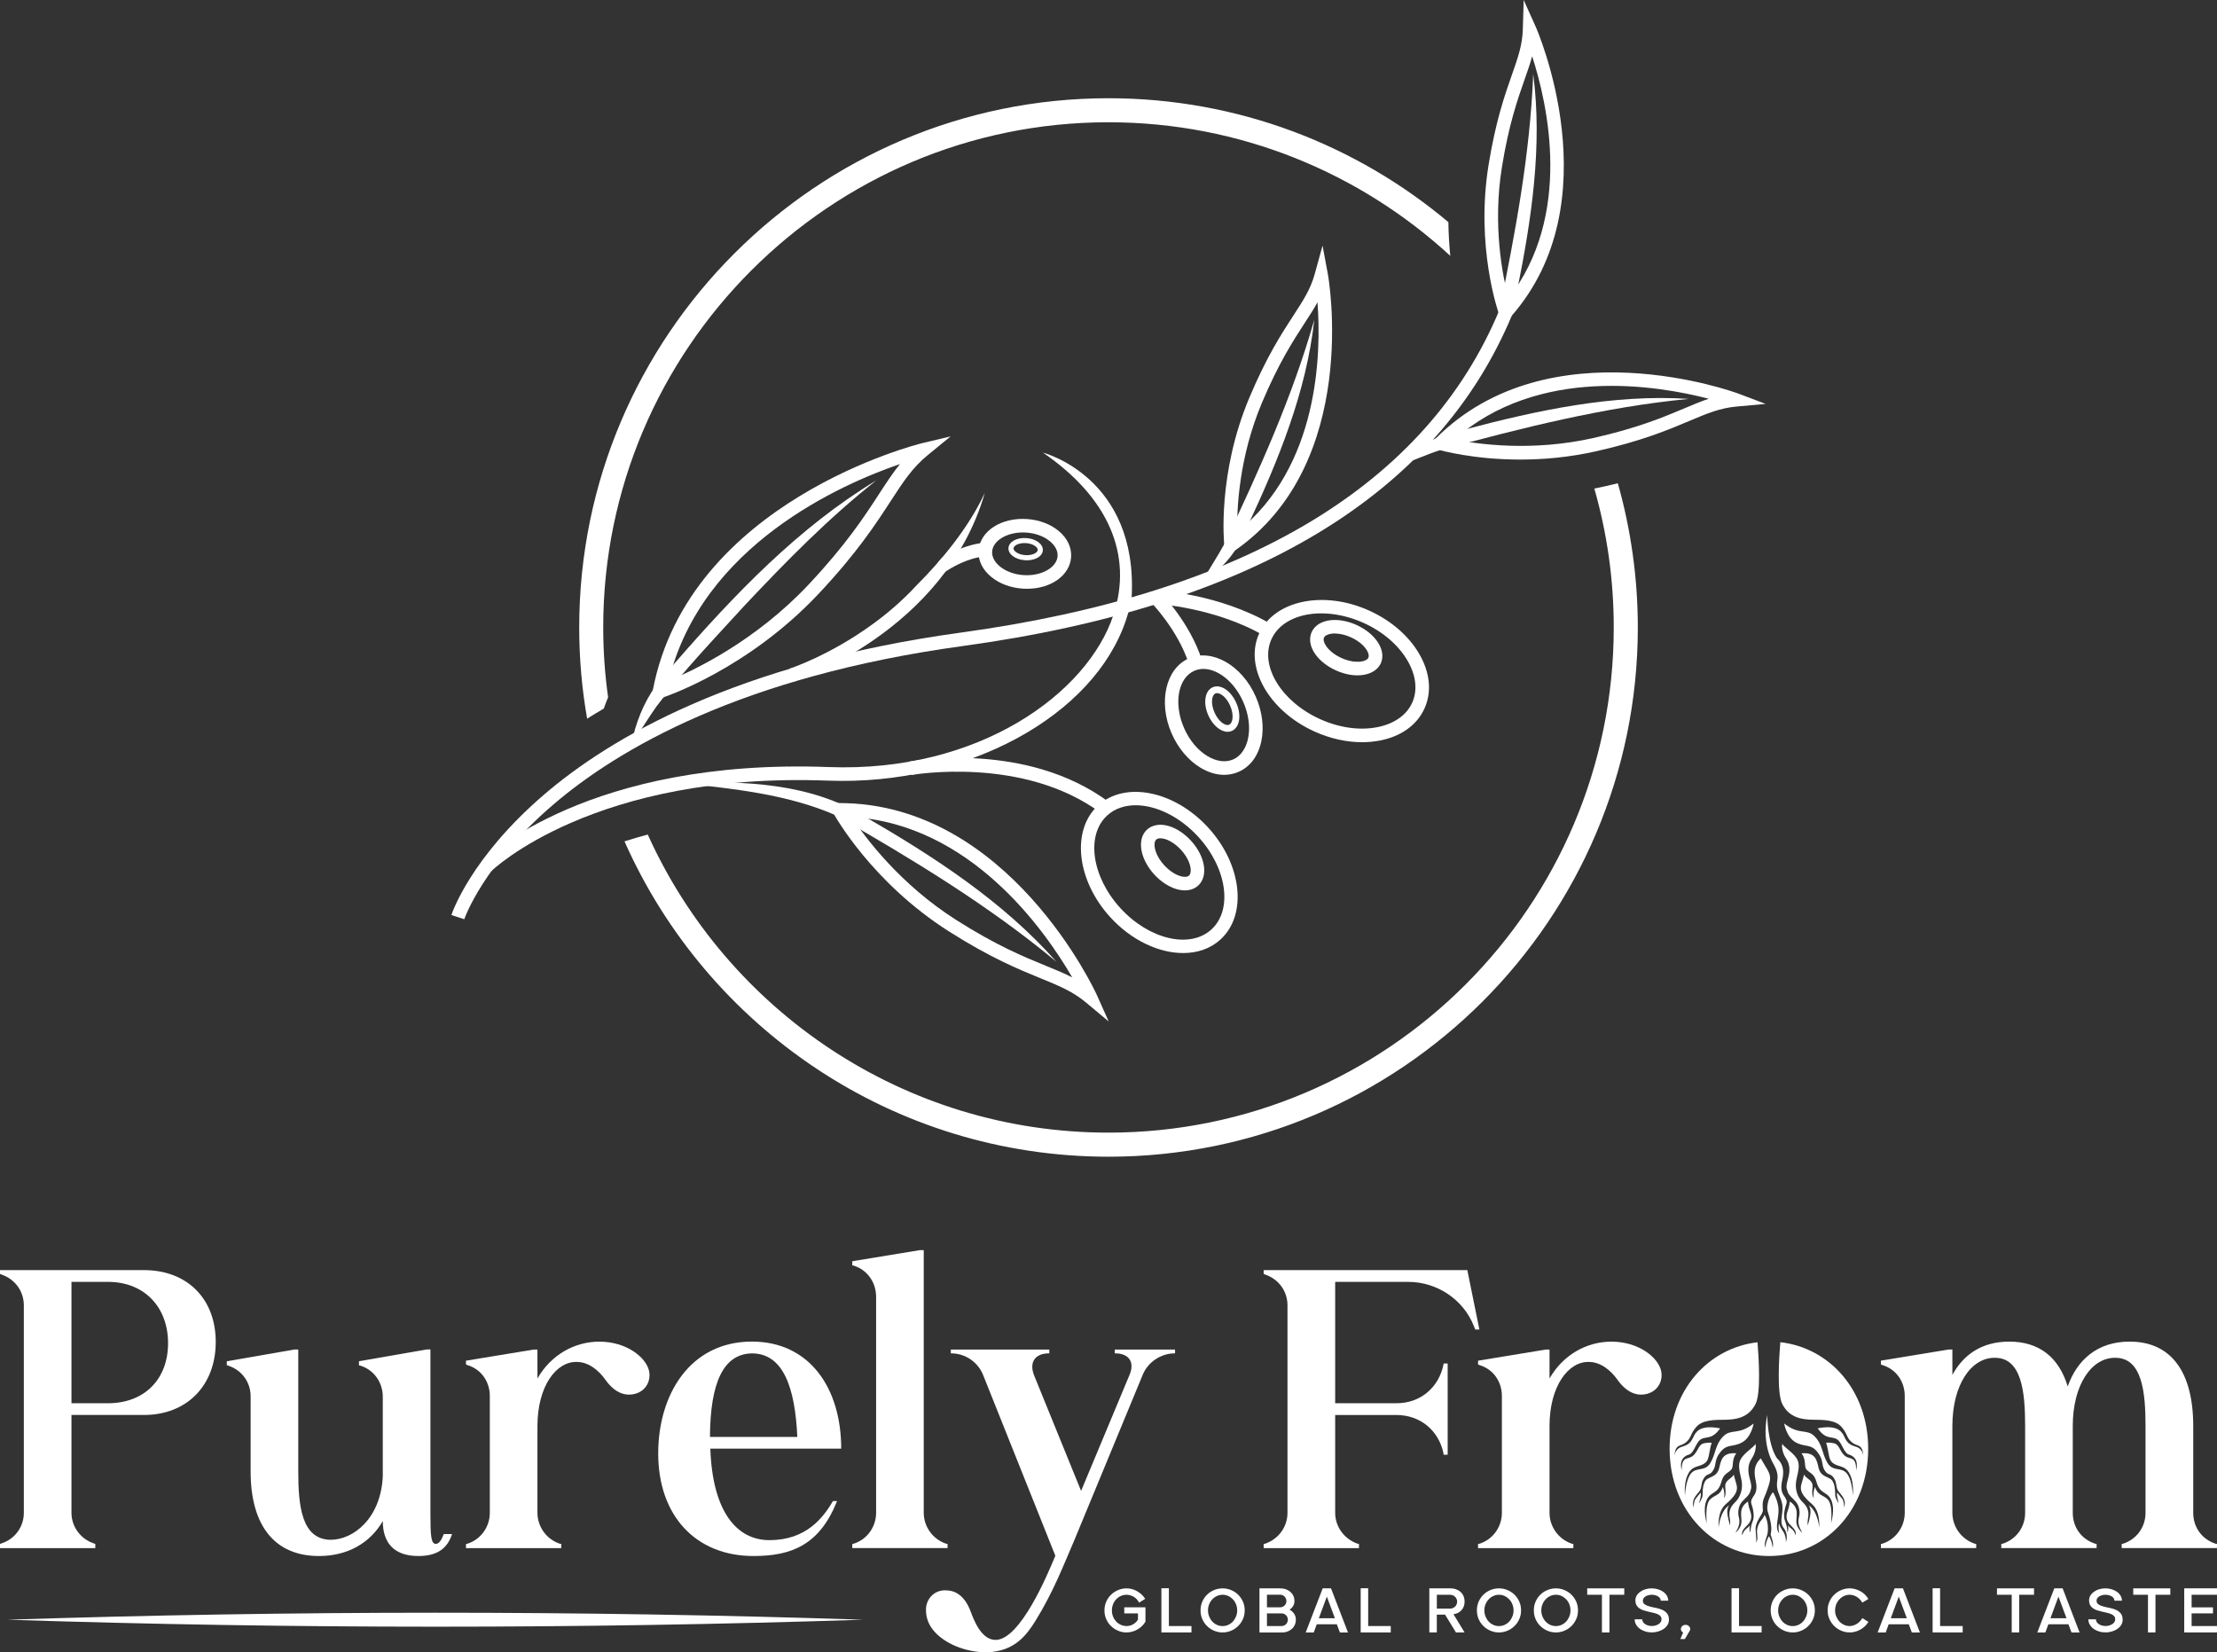 <svg xmlns="http://www.w3.org/2000/svg" id="uuid-05851069-9e80-41ec-a39d-a9ee21627b9d" data-name="uuid-9f597d20-b52b-4bb2-9101-2b4c63345eb2" viewBox="0 0 657.58 490.12"><rect x="0" y="0" width="657.58" height="490.12" fill="#333333" stroke="none"/><defs><style>      .uuid-6cc0aba8-450a-4990-aca2-5d80f843300e {        fill: #fff;      }    </style></defs><g><path class="uuid-6cc0aba8-450a-4990-aca2-5d80f843300e" d="M21.2,448.75c0,4.05,2.64,7.73,6.6,9.05l.47.19v1.23H0v-1.23l.47-.19c4.05-1.32,6.6-4.99,6.6-9.05v-61.54c0-4.15-2.54-7.73-6.6-9.14l-.47-.19v-1.13h42.69c12.81,0,21.3,8.48,21.3,21.3s-8.48,21.67-21.3,21.67h-21.49v29.03h0ZM32.04,416.24c10.74,0,17.81-7.07,17.81-17.81s-7.07-18.19-17.81-18.19h-10.84v36h10.84Z"></path><path class="uuid-6cc0aba8-450a-4990-aca2-5d80f843300e" d="M134.08,455.06c-1.32,4.05-4.15,6.5-9.99,6.5-7.35,0-10.55-4.05-10.55-10.37-3.86,6.69-10.65,10.37-18.94,10.37-12.91,0-20.26-8.76-20.26-25.07v-22.33c0-4.05-2.54-7.73-6.6-9.05l-.47-.19v-1.13l20.07-3.49h1.13v36.19c0,10.37,1.04,20.07,9.52,20.26,6.97,0,14.98-6.5,15.55-18.85v-23.56c0-4.24-2.54-7.92-6.6-9.24l-.47-.09v-1.23l20.07-3.49h1.13v48.91c0,6.41.19,8.76,1.6,8.76.94,0,1.7-1.13,2.36-2.92h2.45v.02h0Z"></path><path class="uuid-6cc0aba8-450a-4990-aca2-5d80f843300e" d="M188.16,413.5c-1.98.47-5.37.38-8.67-4.33-1.88-2.64-4.9-5.18-8.39-5.18-6.03-.19-11.69,7.07-11.69,19.04v25.73c0,4.05,2.64,7.82,6.6,9.14l.47.09v1.23h-28.27v-1.23l.47-.09c4.05-1.32,6.6-5.09,6.6-9.14v-34.68c0-4.24-2.54-7.92-6.6-9.14l-.47-.19v-1.13l20.07-3.3h1.13v8.58c4.05-7.07,11.03-10.93,18.38-10.93,8.01,0,13.76,4.62,14.7,8.58.67,2.81-.75,6.11-4.33,6.95h0Z"></path><path class="uuid-6cc0aba8-450a-4990-aca2-5d80f843300e" d="M247.05,445.26h1.23c-5.18,13-13.48,16.3-24.78,16.3-17.06,0-28.27-11.87-28.27-30.44,0-17.43,9.42-33.17,27.8-33.17,17.06,0,26.48,13.76,26.48,31.76h-38.82c.66,18.85,7.92,27.14,17.53,27.14,10.73,0,15.82-6.41,18.83-11.59h0ZM210.58,426.23h25.91c-.66-14.61-4.15-24.78-13.48-24.78-8.47.18-12.33,8.66-12.43,24.78h0Z"></path><path class="uuid-6cc0aba8-450a-4990-aca2-5d80f843300e" d="M281.06,457.98v1.23h-28.27v-1.23l.47-.09c4.05-1.32,6.6-5.09,6.6-9.14v-64.08c0-4.24-2.54-7.92-6.6-9.24l-.47-.09v-1.22l20.07-3.3h1.13v77.93c0,4.05,2.64,7.82,6.6,9.14l.47.09Z"></path><path class="uuid-6cc0aba8-450a-4990-aca2-5d80f843300e" d="M348.53,400.31v1.13h-.09c-4.15,0-8.01,2.64-9.52,6.41l-20.26,49c-3.3,7.63-6.13,15.17-11.59,24.03-2.64,4.15-6.03,8.86-14.13,9.24-6.5.09-13.1-2.64-16.3-6.78-1.23-1.6-2.07-3.58-1.98-6.13.09-2.83,2.35-5.65,5.94-5.47,2.07,0,5.37.94,7.35,6.41,1.13,3.02,3.3,8.29,7.35,8.29,7.26,0,15.36-19.22,17.72-24.97l-21.39-53.53c-1.51-3.86-5.28-6.5-9.52-6.5h-.09v-1.13h29.21v1.13h-.09c-4.14,0-5.94,2.64-4.43,6.5l13.95,34.3,14.32-34.3c1.7-3.86-.09-6.5-4.24-6.5h-.09v-1.13h17.88,0Z"></path><path class="uuid-6cc0aba8-450a-4990-aca2-5d80f843300e" d="M402.61,457.89l.47.09v1.23h-28.27v-1.23l.47-.09c4.05-1.41,6.6-5.09,6.6-9.14v-61.54c0-4.15-2.54-7.73-6.6-9.14l-.47-.19v-1.13h60.41l3.58,17.62h-1.22l-.47-1.13c-3.11-7.82-10.93-13-19.41-13h-21.68v36h18.19c7.07,0,12.53-4.62,13.95-11.5v-.28h1.23v27.05h-1.23v-.38c-1.41-6.78-6.88-11.4-13.95-11.4h-18.19v29.02c0,4.05,2.63,7.73,6.59,9.14h0Z"></path><path class="uuid-6cc0aba8-450a-4990-aca2-5d80f843300e" d="M488.35,413.5c-1.98.47-5.37.38-8.67-4.33-1.88-2.64-4.9-5.18-8.39-5.18-6.03-.19-11.69,7.07-11.69,19.04v25.73c0,4.05,2.64,7.82,6.6,9.14l.47.09v1.23h-28.27v-1.23l.47-.09c4.05-1.32,6.6-5.09,6.6-9.14v-34.68c0-4.24-2.54-7.92-6.6-9.14l-.47-.19v-1.13l20.07-3.3h1.13v8.58c4.05-7.07,11.03-10.93,18.38-10.93,8.01,0,13.76,4.62,14.7,8.58.67,2.81-.75,6.11-4.33,6.95h0Z"></path><path class="uuid-6cc0aba8-450a-4990-aca2-5d80f843300e" d="M554.12,429.71c0,18.65-13.19,31.85-29.4,31.85s-29.5-13.19-29.5-31.85c0-17.24,11.38-29.85,26.07-31.56.4,4.91,1.01,15.04-.55,18.24-2.08,4.3-6.15,4.71-9.14,4.75-2.98.02-6.61,0-8.45,2.11-1.86,2.12-1.41,3.19-3.08,4.59-1.63,1.37-3.1.31-3.4,3.9.11-.65.55-2.11,2.16-2.58,2.08-.62,2.69-1.26,3.55-3.13.86-1.88,2.64-3.34,7.82-2.34,0,0-1.21,1.88-2.72,2.41-1.52.54-2.72.21-3.69,1.48-.98,1.28-1.61,3.54-2.81,3.88-1.2.35-3.03,1.36-2.17,4.7,0,0-.12-2.22.69-3.05.81-.84,2.02-.4,3.13-1.76,1.11-1.35,1.35-2.96,2.79-3.24,1.45-.3,2.32-.14,2.32-.14,0,0-.24.27-.65,2.56s-.57,3.19-2.22,3.94c-1.66.76-3.18.51-4.33,3.09-1.16,2.57-.76,6.08-.76,6.08,0,0,.14-4.55,1.78-6.57s4.19-.41,5.8-3.2,1.37-5.36,3.74-7.78c2.36-2.43,4.56-.25,9.04-3.84,0,0-.64,4.05-3.4,5.59-2.77,1.53-4.4.34-6.42,2.83-2.01,2.49-1.07,3.74-2.22,5.54s-1.96.39-3.17,3.12c0,0-.17.62-.36,1.77-.17,1.16-.96,1.68-1.37,2.31-.41.62-1.43,1.56-.87,3.84,0,0,.05-1.91.55-2.59.5-.7,1.58-1.93,1.58-1.93,0,0,.14.79-.16,1.82s-.24,1.38-.24,1.38c0,0,.25-.61.62-1.3.36-.67.32-.96.34-1.67.01-.71.02-3.52,1.5-4.33,1.46-.82,2.89-.96,3.43-3.24.54-2.28.89-4.64,5.07-4.3,0,0-.85.9-1.01,2.72-.15,1.82-.17,1.92-1.16,2.71-.99.77-1.71.99-2.34,3.24-.62,2.24-1.88,2.72-2.32,3.07-.42.36-3.9,1.63-1.95,9.09,0,0-.51-4.66.57-6.57,1.08-1.92,3.37-1.4,4.16-4.26,0,0,.71,1.27.41,3.27,0,0,.67-.66.36-3.01-.31-2.34,1.77-2.56,2.52-3.93,0,0,.17.9.79,2.88.6,1.99-.64,3.42-1.91,4.74-1.28,1.32-3.58,2.13-3.4,8.14,0,0,.41-5.06,3.24-6.72-.1.07-.94.86-.55,3.07.41,2.34.7,2.51.7,3.09,0,0,.17-1.08-.07-2.34-.25-1.27-.22-2.97,1.5-4.58,1.73-1.61,2.51-4.21,1.96-6.76-.55-2.56-1.22-4.58-.04-6.4,1.2-1.81,3.87-3.39,4.19-4.23,0,0,.36.62-.2,2.49-.57,1.87-1.72,2.38-1.88,4.76-.16,2.39,1.18,4.55.79,6.03-.37,1.47-.62,1.81-1.81,2.96-1.2,1.15-1.82,1.92-1.98,3.9-.16,2,1.31,2.52-.82,6.21.11-.09,1.8-1.5,1.77-3.4-.01-1.96-.82-4.04,1.93-5.87,0,0,.07,1.28.66,2.87.59,1.6.34,2.81-.62,3.89s-2.07,1.77-1.76,3.32c0,0,.29-1.31,1.21-1.98.91-.69,1.08-1.07,1.08-1.07,0,0-.34,1.31.14,2.17,0-.11.01-1.76.69-3.35.7-1.66-.04-4.18-.37-5.12-.32-.95.17-1.66.77-2.54.61-.89.94-2.09.54-4.1s-1-4.61,1.48-6.92c0,.02.04.22.98,1.77.16.26.35.57.57.94.37.59.65,1.1.84,1.58.49,1.21.42,2.17,0,3.55-.14.46-.31.97-.52,1.55-.14.39-.26.71-.37,1.01-.81,2.02-1.12,2.27-.91,4.89,0,0,.11.22-.2.95-.1.25-.37.65-.67,1.15-.59.96-1.31,2.28-1.28,3.54,0,.12,0,.26.01.4.06,1.7.34,3.03.12,3.68,0,0,.6-.41.32-2.49-.16-1.3.14-2.32.54-3.09.15-.3.31-.55.47-.76.1-.14.2-.26.29-.36.6-.75.92-1.53.92-1.53,0,0,.54.9.8,2.16.06.31.11.64.14.98.09,1.28.05,1.95-.14,2.71-.07.27-.17.56-.29.9-.45,1.23-.6,2.18-.27,3.01,0,0-.05-.96.51-2.37.14-.34.3-.69.5-1.06,0,0,.01.14.04.36.02-.22.04-.36.04-.36.2.37.36.72.5,1.06.56,1.41.51,2.37.51,2.37.32-.82.17-1.77-.27-3.01-.11-.34-.21-.62-.29-.9.02-.16.05-.34.09-.5.2-.96.12-2.08-.09-3.19-.12-.66-.3-1.32-.49-1.96-.1-.34-.21-.67-.31-1-.37-1.11-.15-2.62.31-3.87.25-.69.57-1.28.9-1.7.11-.14.21-.25.32-.34,0,0,1.55,2.52,1.62,5.12.02.72-.06,1.46-.16,2.19-.06.42-.12.86-.19,1.27-.19,1.42-.24,2.72.57,3.65-.04-.11-.41-1.43-.1-2.89,0-.02.01-.06.02-.1,0,0,.25.97.97,2.01.04.05.07.11.11.16.81,1.08,1.05,2.68.96,3.44,0,0,.92-2.27-.66-4.24-1.58-1.98.25-4.74-.54-7.59-.79-2.86-1.82-3.6-1.32-6.8.1-.71.06-1.37-.09-2.01h0c-.21-.9-.6-1.72-1.02-2.52,0,0-3.7-5.49-1.91-14.6,0,0,.09,8.65,2.89,12.83,2.48,2.31,1.9,4.91,1.48,6.92-.4,2.01-.07,3.22.54,4.1.6.89,1.1,1.6.77,2.54-.34.95-1.07,3.47-.37,5.12.67,1.6.69,3.24.69,3.35.47-.86.14-2.17.14-2.17,0,0,.17.39,1.08,1.07.92.67,1.22,1.98,1.22,1.98.3-1.55-.81-2.23-1.77-3.32-.96-1.08-1.21-2.29-.62-3.89.59-1.58.66-2.87.66-2.87,2.76,1.83,1.95,3.92,1.93,5.87-.02,1.91,1.66,3.32,1.77,3.4-2.12-3.69-.66-4.21-.82-6.21-.16-1.98-.79-2.76-1.98-3.9-1.18-1.15-1.43-1.48-1.81-2.96-.39-1.48.95-3.64.79-6.03-.16-2.38-1.31-2.89-1.88-4.76-.56-1.87-.2-2.49-.2-2.49.32.84,2.99,2.42,4.19,4.23,1.18,1.82.51,3.84-.04,6.4-.55,2.54.22,5.15,1.96,6.76,1.72,1.61,1.75,3.3,1.5,4.58-.25,1.26-.07,2.34-.07,2.34,0-.59.29-.75.7-3.09.39-2.21-.45-2.99-.54-3.07,2.82,1.66,3.23,6.72,3.23,6.72.17-6.01-2.12-6.82-3.4-8.14-1.27-1.32-2.51-2.74-1.91-4.74.61-1.98.79-2.88.79-2.88.76,1.37,2.84,1.58,2.52,3.93-.31,2.34.36,3.01.36,3.01-.3-1.99.41-3.27.41-3.27.81,2.87,3.09,2.34,4.16,4.26,1.08,1.91.57,6.57.57,6.57,1.96-7.46-1.52-8.73-1.95-9.09-.44-.35-1.7-.82-2.32-3.07-.64-2.26-1.36-2.47-2.34-3.24-.98-.79-1.01-.89-1.16-2.71-.16-1.82-1.01-2.72-1.01-2.72,4.19-.34,4.54,2.02,5.07,4.3.54,2.28,1.97,2.42,3.43,3.24,1.47.81,1.48,3.62,1.5,4.33.01.71-.02,1,.34,1.67.37.69.62,1.3.62,1.3,0,0,.06-.35-.24-1.38s-.16-1.82-.16-1.82c0,0,1.08,1.23,1.58,1.93.5.69.55,2.59.55,2.59.56-2.28-.46-3.22-.87-3.84s-1.2-1.15-1.37-2.31c-.19-1.15-.36-1.77-.36-1.77-1.21-2.73-2.02-1.32-3.17-3.12s-.21-3.04-2.22-5.54c-2.02-2.49-3.65-1.3-6.42-2.83s-3.4-5.59-3.4-5.59c4.48,3.59,6.68,1.41,9.04,3.84,2.37,2.42,2.13,4.99,3.74,7.78,1.62,2.79,4.15,1.18,5.8,3.2s1.78,6.57,1.78,6.57c0,0,.4-3.52-.76-6.08-1.15-2.58-2.67-2.33-4.33-3.09-1.65-.75-1.81-1.66-2.22-3.94s-.65-2.56-.65-2.56c0,0,.87-.16,2.32.14,1.45.29,1.68,1.9,2.79,3.24,1.11,1.36,2.32.92,3.13,1.76s.69,3.05.69,3.05c.86-3.34-.97-4.35-2.17-4.7-1.2-.34-1.82-2.59-2.81-3.88-.97-1.27-2.17-.95-3.69-1.48-1.51-.52-2.72-2.41-2.72-2.41,5.17-1,6.96.46,7.82,2.34.86,1.87,1.47,2.51,3.57,3.13,1.6.47,2.03,1.93,2.14,2.58-.3-3.59-1.77-2.53-3.4-3.9-1.67-1.4-1.22-2.47-3.08-4.59-1.85-2.11-5.47-2.08-8.45-2.11-2.99-.04-7.06-.45-9.14-4.75-1.56-3.2-.95-13.35-.55-18.25,14.64,1.68,26.06,14.3,26.06,31.58h0Z"></path><path class="uuid-6cc0aba8-450a-4990-aca2-5d80f843300e" d="M657.58,457.98v1.23h-28.27v-1.23l.47-.09c3.96-1.32,6.6-4.9,6.6-9.14v-25.73c0-9.89-.94-20.26-8.95-20.26-7.07-.09-12.63,8.01-12.63,20.26v25.73c0,4.24,2.54,7.82,6.6,9.14l.47.09v1.23h-28.27v-1.23l.47-.09c3.96-1.32,6.6-4.9,6.6-9.14v-25.73c0-9.89-.94-20.26-8.95-20.26-7.07-.09-12.63,8.01-12.63,20.26v25.73c0,4.05,2.64,7.82,6.6,9.14l.47.09v1.23h-28.27v-1.23l.47-.09c4.05-1.32,6.6-5.09,6.6-9.14v-34.68c0-4.24-2.54-7.92-6.6-9.14l-.47-.19v-1.13l20.07-3.3h1.13v7.54c3.21-5.94,8.67-9.89,16.87-9.89,8.86,0,14.7,4.62,17.34,13.29,2.73-7.73,8.67-13.29,18.38-13.29,12.25,0,18.85,8.95,18.85,25.07v25.73c0,4.24,2.54,7.82,6.6,9.14l.45.08h0Z"></path><g><path class="uuid-6cc0aba8-450a-4990-aca2-5d80f843300e" d="M334.14,484.23c-.87,0-1.71-.17-2.49-.5-.79-.33-1.49-.79-2.09-1.37-.61-.58-1.09-1.28-1.44-2.07-.35-.8-.53-1.66-.53-2.59s.18-1.8.53-2.6c.35-.8.83-1.5,1.44-2.08s1.3-1.04,2.09-1.37,1.62-.5,2.49-.5c.41,0,.86.05,1.34.15.49.1.98.27,1.47.52s.98.57,1.45.96c.47.39.9.89,1.28,1.48l-1.8,1.12c-.44-.8-1-1.39-1.68-1.77-.68-.37-1.37-.56-2.06-.56-.58,0-1.13.12-1.66.35s-.99.56-1.39.97-.71.91-.94,1.48-.35,1.19-.35,1.85.12,1.28.35,1.84.55,1.05.94,1.47.86.74,1.39.97,1.08.35,1.66.35c.73,0,1.4-.18,2.01-.55s1.07-.82,1.38-1.37v-1.84h-4.06v-1.8h6.28v4.27c-.29.49-.65.94-1.07,1.33s-.87.73-1.35,1c-.49.27-1,.49-1.54.63-.55.16-1.1.23-1.65.23h0Z"></path><path class="uuid-6cc0aba8-450a-4990-aca2-5d80f843300e" d="M353.4,482.33v1.9h-8.92v-13.11h2.22v11.21h6.7Z"></path><path class="uuid-6cc0aba8-450a-4990-aca2-5d80f843300e" d="M362.64,484.23c-.86,0-1.68-.16-2.47-.49-.79-.32-1.49-.78-2.09-1.35-.61-.58-1.09-1.27-1.45-2.07s-.54-1.68-.54-2.64.18-1.84.54-2.64.84-1.49,1.45-2.07,1.3-1.03,2.09-1.34c.79-.32,1.61-.48,2.47-.48s1.66.16,2.45.48,1.49.76,2.09,1.34c.61.58,1.09,1.27,1.46,2.07s.55,1.69.55,2.64-.18,1.84-.55,2.64-.85,1.49-1.46,2.07c-.61.58-1.3,1.03-2.09,1.35-.78.33-1.6.49-2.45.49ZM362.64,473.05c-.61,0-1.18.13-1.71.38-.54.25-1,.59-1.39,1.02-.39.42-.69.91-.91,1.47s-.33,1.15-.33,1.77.12,1.25.35,1.82c.23.56.54,1.06.93,1.48s.85.75,1.37.99,1.09.36,1.68.36,1.15-.12,1.68-.36.99-.57,1.37-.99c.39-.42.7-.92.93-1.48s.35-1.17.35-1.82-.11-1.21-.33-1.78c-.22-.56-.52-1.06-.92-1.48-.4-.42-.85-.76-1.37-1-.51-.26-1.08-.38-1.7-.38h0Z"></path><path class="uuid-6cc0aba8-450a-4990-aca2-5d80f843300e" d="M379.72,471.15c.62,0,1.19.09,1.7.28.51.18.96.44,1.33.77s.67.73.88,1.19c.21.47.32.97.32,1.52s-.13,1.05-.4,1.49-.62.8-1.06,1.07c.54.27.98.66,1.34,1.18s.54,1.12.54,1.8c0,.46-.08.92-.25,1.37s-.43.85-.78,1.21c-.35.35-.79.64-1.31.87-.52.22-1.14.34-1.84.34h-6.62v-13.09h6.15,0ZM379.7,476.77c.49,0,.93-.18,1.3-.53s.56-.8.56-1.33c0-.25-.05-.5-.15-.73s-.23-.43-.4-.6c-.17-.17-.36-.3-.58-.4s-.46-.15-.71-.15h-3.93v3.74h3.91,0ZM380.13,482.33c.24,0,.47-.05.7-.14.22-.09.42-.22.59-.39s.31-.37.41-.6.16-.48.16-.75-.05-.51-.15-.74c-.1-.23-.23-.42-.4-.59s-.37-.3-.59-.4-.46-.15-.72-.15h-4.34v3.76h4.34,0Z"></path><path class="uuid-6cc0aba8-450a-4990-aca2-5d80f843300e" d="M392.32,471.15h2.47l5.03,13.09h-2.39l-.91-2.43h-5.96l-.89,2.43h-2.39l5.04-13.09h0ZM391.18,480.01h4.76l-2.39-6.41-2.37,6.41Z"></path><path class="uuid-6cc0aba8-450a-4990-aca2-5d80f843300e" d="M412.51,482.33v1.9h-8.92v-13.11h2.22v11.21h6.7Z"></path><path class="uuid-6cc0aba8-450a-4990-aca2-5d80f843300e" d="M423.95,484.23v-13.09h6.19c.62,0,1.19.09,1.71.28.52.18.97.44,1.35.78s.68.75.89,1.24.32,1.04.32,1.66c0,.52-.08,1-.25,1.43s-.4.81-.7,1.13c-.3.33-.64.59-1.05.78-.4.2-.84.32-1.3.38l3.3,5.41h-2.56l-3.23-5.29h-2.45v5.29h-2.22ZM426.17,477.15h3.98c.28,0,.55-.05.79-.16.25-.11.47-.25.66-.44s.34-.41.44-.66.16-.51.16-.79-.05-.55-.16-.79c-.11-.25-.25-.46-.43-.64s-.4-.33-.64-.44c-.25-.11-.52-.17-.81-.17h-3.98v4.09h-.01Z"></path><path class="uuid-6cc0aba8-450a-4990-aca2-5d80f843300e" d="M444.61,484.23c-.86,0-1.68-.16-2.47-.49-.79-.32-1.49-.78-2.09-1.35-.61-.58-1.09-1.27-1.45-2.07s-.54-1.68-.54-2.64.18-1.84.54-2.64.84-1.49,1.45-2.07,1.3-1.03,2.09-1.34c.79-.32,1.61-.48,2.47-.48s1.66.16,2.45.48,1.49.76,2.09,1.34c.61.58,1.09,1.27,1.46,2.07s.55,1.69.55,2.64-.18,1.84-.55,2.64-.85,1.49-1.46,2.07-1.3,1.03-2.09,1.35c-.79.33-1.61.49-2.45.49ZM444.61,473.05c-.61,0-1.18.13-1.71.38-.54.25-1,.59-1.39,1.02-.39.42-.69.91-.91,1.47s-.33,1.15-.33,1.77.12,1.25.35,1.82c.23.56.54,1.06.93,1.48s.85.75,1.37.99c.53.24,1.09.36,1.68.36s1.15-.12,1.68-.36.99-.57,1.37-.99c.39-.42.7-.92.93-1.48.23-.56.35-1.17.35-1.82s-.11-1.21-.33-1.78c-.22-.56-.52-1.06-.92-1.48s-.85-.76-1.37-1c-.51-.26-1.08-.38-1.7-.38h0Z"></path><path class="uuid-6cc0aba8-450a-4990-aca2-5d80f843300e" d="M461.5,484.23c-.86,0-1.68-.16-2.47-.49-.79-.32-1.49-.78-2.09-1.35-.61-.58-1.09-1.27-1.45-2.07s-.54-1.68-.54-2.64.18-1.84.54-2.64.84-1.49,1.45-2.07,1.3-1.03,2.09-1.34c.79-.32,1.61-.48,2.47-.48s1.66.16,2.45.48,1.49.76,2.09,1.34c.61.58,1.09,1.27,1.46,2.07s.55,1.69.55,2.64-.18,1.84-.55,2.64-.85,1.49-1.46,2.07-1.3,1.03-2.09,1.35c-.79.33-1.61.49-2.45.49ZM461.5,473.05c-.61,0-1.18.13-1.71.38-.54.25-1,.59-1.39,1.02-.39.42-.69.91-.91,1.47s-.33,1.15-.33,1.77.12,1.25.35,1.82c.23.56.54,1.06.93,1.48s.85.75,1.37.99c.53.24,1.09.36,1.68.36s1.15-.12,1.68-.36.99-.57,1.37-.99c.39-.42.7-.92.93-1.48.23-.56.35-1.17.35-1.82s-.11-1.21-.33-1.78c-.22-.56-.52-1.06-.92-1.48s-.85-.76-1.37-1c-.51-.26-1.08-.38-1.7-.38h0Z"></path><path class="uuid-6cc0aba8-450a-4990-aca2-5d80f843300e" d="M470.78,473.05v-1.9h10.99v1.9h-4.4v11.18h-2.22v-11.18h-4.37Z"></path><path class="uuid-6cc0aba8-450a-4990-aca2-5d80f843300e" d="M487.1,480.34c0,.25.07.5.2.74s.33.45.58.63.56.33.91.44.74.17,1.16.17c.37,0,.72-.05,1.07-.15.34-.1.65-.23.92-.4.27-.17.48-.38.64-.62.16-.25.24-.52.24-.81,0-.39-.11-.72-.33-.96-.22-.25-.51-.45-.88-.6-.37-.16-.78-.29-1.25-.39-.46-.11-.94-.21-1.41-.32-.48-.11-.95-.23-1.42-.38s-.88-.35-1.25-.59c-.37-.25-.66-.56-.88-.95s-.33-.87-.33-1.45c0-.51.13-.98.39-1.42s.61-.81,1.06-1.13c.44-.32.96-.56,1.54-.74.59-.18,1.21-.26,1.87-.26s1.31.1,1.9.29,1.11.45,1.55.77c.44.32.79.71,1.05,1.16.25.45.38.93.38,1.44h-2.22c0-.24-.07-.47-.2-.69-.14-.22-.32-.4-.56-.56-.24-.15-.52-.28-.85-.37s-.68-.14-1.06-.14c-.34,0-.67.04-.99.13-.32.08-.61.2-.85.35s-.43.33-.58.55-.22.45-.22.71c0,.49.19.87.57,1.12s.86.46,1.44.61c.58.16,1.2.3,1.86.42.66.13,1.28.32,1.86.57s1.06.61,1.44,1.07c.38.46.57,1.09.57,1.89,0,.58-.15,1.1-.44,1.56-.3.47-.68.86-1.16,1.18s-1.02.57-1.64.75c-.61.18-1.23.26-1.85.26-.69,0-1.35-.1-1.97-.3s-1.16-.47-1.62-.82-.82-.76-1.09-1.24c-.27-.47-.4-.98-.4-1.53h2.25Z"></path><path class="uuid-6cc0aba8-450a-4990-aca2-5d80f843300e" d="M498.41,486.18l.82-1.94c-.11-.04-.25-.16-.42-.34s-.25-.42-.25-.7c0-.32.14-.61.41-.86.28-.25.6-.37.98-.37s.69.12.97.37.42.53.42.86c0,.18-.06.37-.17.55l-1.42,2.43h-1.34Z"></path><path class="uuid-6cc0aba8-450a-4990-aca2-5d80f843300e" d="M522.51,482.33v1.9h-8.92v-13.11h2.22v11.21h6.7Z"></path><path class="uuid-6cc0aba8-450a-4990-aca2-5d80f843300e" d="M531.75,484.23c-.86,0-1.68-.16-2.47-.49-.79-.32-1.49-.78-2.09-1.35-.61-.58-1.09-1.27-1.45-2.07s-.54-1.68-.54-2.64.18-1.84.54-2.64.84-1.49,1.45-2.07,1.3-1.03,2.09-1.34c.79-.32,1.61-.48,2.47-.48s1.66.16,2.45.48c.79.32,1.49.76,2.09,1.34.61.58,1.09,1.27,1.46,2.07s.55,1.69.55,2.64-.18,1.84-.55,2.64-.85,1.49-1.46,2.07-1.3,1.03-2.09,1.35c-.78.33-1.6.49-2.45.49ZM531.75,473.05c-.61,0-1.18.13-1.71.38-.54.25-1,.59-1.39,1.02-.39.42-.69.91-.91,1.47s-.33,1.15-.33,1.77.12,1.25.35,1.82c.23.56.54,1.06.93,1.48s.85.75,1.37.99c.53.24,1.09.36,1.68.36s1.15-.12,1.68-.36.99-.57,1.37-.99c.39-.42.7-.92.93-1.48s.35-1.17.35-1.82-.11-1.21-.33-1.78c-.22-.56-.52-1.06-.92-1.48s-.85-.76-1.37-1c-.51-.26-1.08-.38-1.7-.38h0Z"></path><path class="uuid-6cc0aba8-450a-4990-aca2-5d80f843300e" d="M542.09,477.68c0-.94.18-1.81.54-2.61s.84-1.49,1.45-2.07,1.3-1.04,2.08-1.36c.78-.32,1.6-.49,2.46-.49.51,0,1.02.06,1.53.19s1.01.32,1.5.57.95.58,1.38.97c.43.4.81.86,1.15,1.4l-1.8,1.1c-.26-.44-.54-.8-.86-1.1s-.64-.54-.98-.72-.67-.31-1-.39-.64-.12-.92-.12c-.61,0-1.17.13-1.7.38s-.99.59-1.38,1.02c-.39.42-.69.91-.91,1.47s-.33,1.15-.33,1.77.11,1.19.33,1.75.52,1.06.91,1.49.85.77,1.38,1.02,1.1.38,1.72.38c.3,0,.61-.05.95-.14s.68-.23,1.02-.42.66-.43.96-.73.57-.65.82-1.06l1.8,1.12c-.3.49-.65.93-1.07,1.32s-.87.72-1.35.98c-.49.27-.99.47-1.52.61s-1.06.21-1.6.21c-.86,0-1.68-.16-2.47-.49-.79-.32-1.49-.78-2.09-1.36-.61-.58-1.09-1.28-1.45-2.08-.37-.79-.55-1.67-.55-2.61h0Z"></path><path class="uuid-6cc0aba8-450a-4990-aca2-5d80f843300e" d="M561.96,471.15h2.47l5.03,13.09h-2.39l-.91-2.43h-5.96l-.89,2.43h-2.39l5.04-13.09h0ZM560.82,480.01h4.76l-2.39-6.41-2.37,6.41Z"></path><path class="uuid-6cc0aba8-450a-4990-aca2-5d80f843300e" d="M582.15,482.33v1.9h-8.92v-13.11h2.22v11.21h6.7Z"></path><path class="uuid-6cc0aba8-450a-4990-aca2-5d80f843300e" d="M592.32,473.05v-1.9h10.99v1.9h-4.4v11.18h-2.22v-11.18h-4.37Z"></path><path class="uuid-6cc0aba8-450a-4990-aca2-5d80f843300e" d="M609.32,471.15h2.47l5.03,13.09h-2.39l-.91-2.43h-5.96l-.89,2.43h-2.39l5.04-13.09h0ZM608.18,480.01h4.76l-2.39-6.41-2.37,6.41Z"></path><path class="uuid-6cc0aba8-450a-4990-aca2-5d80f843300e" d="M621.67,480.34c0,.25.07.5.2.74s.33.45.58.63.56.33.91.44.74.17,1.16.17c.37,0,.72-.05,1.07-.15.34-.1.65-.23.92-.4.27-.17.48-.38.64-.62.16-.25.24-.52.24-.81,0-.39-.11-.72-.33-.96-.22-.25-.51-.45-.88-.6-.37-.16-.78-.29-1.25-.39-.46-.11-.94-.21-1.41-.32-.48-.11-.95-.23-1.42-.38s-.88-.35-1.25-.59c-.37-.25-.66-.56-.88-.95s-.33-.87-.33-1.45c0-.51.13-.98.39-1.42s.61-.81,1.06-1.13c.44-.32.96-.56,1.54-.74.59-.18,1.21-.26,1.87-.26s1.31.1,1.9.29,1.11.45,1.55.77c.44.32.79.71,1.05,1.16.25.45.38.93.38,1.44h-2.22c0-.24-.07-.47-.2-.69-.14-.22-.32-.4-.56-.56-.24-.15-.52-.28-.85-.37s-.68-.14-1.06-.14c-.34,0-.67.04-.99.13-.32.08-.61.2-.85.35s-.43.33-.58.55-.22.45-.22.71c0,.49.19.87.57,1.12s.86.46,1.44.61c.58.16,1.2.3,1.86.42.66.13,1.28.32,1.86.57s1.06.61,1.44,1.07c.38.46.57,1.09.57,1.89,0,.58-.15,1.1-.44,1.56-.3.47-.68.86-1.16,1.18s-1.02.57-1.64.75c-.61.18-1.23.26-1.85.26-.69,0-1.35-.1-1.97-.3s-1.16-.47-1.62-.82-.82-.76-1.09-1.24c-.27-.47-.4-.98-.4-1.53h2.25,0Z"></path><path class="uuid-6cc0aba8-450a-4990-aca2-5d80f843300e" d="M632.74,473.05v-1.9h10.99v1.9h-4.4v11.18h-2.22v-11.18h-4.37Z"></path><path class="uuid-6cc0aba8-450a-4990-aca2-5d80f843300e" d="M657.58,471.15v1.9h-7.53v3.74h6.34v1.78h-6.34v3.76h7.53v1.9h-9.72v-13.09h9.72Z"></path></g><path class="uuid-6cc0aba8-450a-4990-aca2-5d80f843300e" d="M2.19,480.45c84.58-2.75,169.25-2.78,253.83,0-84.58,2.78-169.25,2.75-253.83,0h0Z"></path></g><g><path class="uuid-6cc0aba8-450a-4990-aca2-5d80f843300e" d="M429.6,65.89c-27.28-22.92-62.46-36.75-100.82-36.75-86.56,0-156.98,70.43-156.98,156.98,0,9.22.8,18.27,2.35,27.06,1.59-1.02,3.25-2,4.94-3,.39-1.14.82-2.25,1.28-3.34-.96-6.78-1.45-13.7-1.45-20.73,0-82.62,67.22-149.84,149.84-149.84,39.07,0,74.7,15.04,101.4,39.62-.29-3.08-.52-6.43-.56-10ZM479.86,143.35c-1.28.32-2.64.62-4.03.95-.98.21-1.94.43-2.94.62,3.75,13.09,5.76,26.9,5.76,41.19,0,82.64-67.22,149.86-149.86,149.86-60.75,0-113.16-36.34-136.66-88.42-2.41.64-4.71,1.32-6.9,2.02,24.41,55.06,79.57,93.54,143.56,93.54,86.56,0,157-70.43,157-157-.01-14.8-2.08-29.15-5.93-42.76h0Z"></path><g><path class="uuid-6cc0aba8-450a-4990-aca2-5d80f843300e" d="M137.71,272.67l-3.82-1.25c.22-.68,5.72-16.95,27.24-35.51,19.68-16.97,57.15-39.12,123.95-48.28,84.38-11.57,138.13-43.82,159.73-95.84l3.72,1.54c-22.19,53.44-77,86.51-162.9,98.29-65.6,8.99-102.33,30.58-121.6,47.11-20.83,17.85-26.27,33.78-26.32,33.94h0Z"></path><path class="uuid-6cc0aba8-450a-4990-aca2-5d80f843300e" d="M335.66,177.19c-.35,2.16-.88,4.31-1.6,6.49-9.5,28.83-47.52,49.41-88.42,47.88-69.45-2.63-99.7,26.61-99.98,26.9l-2.85-2.85c1.28-1.26,31.83-30.75,102.98-28.08,44.67,1.69,76.83-21.97,84.46-45.11,5.88-17.83-1.55-34.93-20.91-48.16,0,0,28.24,7.22,26.32,42.93Z"></path><path class="uuid-6cc0aba8-450a-4990-aca2-5d80f843300e" d="M326.53,241.16c-23.08-17.11-55.86-11.33-56.19-11.27l-.73-3.96c1.41-.26,34.81-6.18,59.32,12l-2.4,3.23h0Z"></path><path class="uuid-6cc0aba8-450a-4990-aca2-5d80f843300e" d="M374.8,188.5c-14.48-8.36-31.86-9.39-32.03-9.4l.21-4.02c.75.04,18.49,1.07,33.83,9.93l-2.01,3.49h0Z"></path><g><path class="uuid-6cc0aba8-450a-4990-aca2-5d80f843300e" d="M404.01,220.16c-4.63,0-9.49-1.08-14.12-3.17-13.53-6.11-20.9-19.13-16.44-29.02,4.47-9.89,19.11-12.97,32.64-6.86,6.44,2.91,11.71,7.45,14.83,12.79,3.25,5.56,3.82,11.32,1.6,16.24-2.22,4.91-6.92,8.3-13.24,9.53-1.7.32-3.47.49-5.27.49h0ZM391.9,181.94c-6.81,0-12.54,2.7-14.78,7.67-3.55,7.87,2.92,18.51,14.42,23.7,5.69,2.57,11.71,3.42,16.97,2.39,5-.98,8.68-3.55,10.35-7.24h0c1.67-3.69,1.17-8.15-1.41-12.55-2.71-4.62-7.33-8.58-13.02-11.15-4.23-1.9-8.56-2.82-12.53-2.82h0Z"></path><path class="uuid-6cc0aba8-450a-4990-aca2-5d80f843300e" d="M402.65,200.33c-1.99,0-4.2-.48-6.4-1.47-2.57-1.16-4.74-2.86-6.11-4.79-1.58-2.22-1.98-4.62-1.09-6.58s2.95-3.25,5.66-3.53c2.35-.24,5.07.26,7.64,1.42,5.75,2.6,8.91,7.59,7.21,11.37h0c-1.06,2.33-3.7,3.58-6.91,3.58h0ZM395.9,187.91c-.27,0-.53,0-.78.04-1.23.13-2.13.57-2.41,1.19-.28.61-.01,1.58.7,2.59.95,1.34,2.59,2.6,4.49,3.46,4.02,1.81,7.4,1.15,7.97-.1h0c.57-1.25-1.17-4.24-5.2-6.05-1.59-.73-3.29-1.13-4.77-1.13h0Z"></path></g><path class="uuid-6cc0aba8-450a-4990-aca2-5d80f843300e" d="M352.66,197c-3.33-10.28-11.25-18.31-11.33-18.39l2.85-2.84c.35.35,8.67,8.77,12.31,19.99l-3.83,1.24h0Z"></path><g><path class="uuid-6cc0aba8-450a-4990-aca2-5d80f843300e" d="M363.1,229.84c-2.29,0-4.68-.71-7-2.1-3.6-2.16-6.65-5.77-8.57-10.15-4.07-9.28-1.78-19.28,5.09-22.3,6.88-3.02,15.78,2.08,19.85,11.36,1.92,4.38,2.51,9.06,1.66,13.18-.9,4.37-3.3,7.61-6.76,9.12-1.34.59-2.79.89-4.27.89h0ZM356.94,198.42c-.93,0-1.84.18-2.7.56-4.85,2.13-6.2,9.75-3.03,17,1.59,3.62,4.06,6.58,6.95,8.31,2.67,1.6,5.37,1.95,7.6.98h0c2.23-.98,3.8-3.2,4.43-6.25.68-3.31.18-7.12-1.41-10.75-2.6-5.97-7.49-9.85-11.84-9.85h0Z"></path><path class="uuid-6cc0aba8-450a-4990-aca2-5d80f843300e" d="M364.11,217.07c-2.09,0-4.41-1.92-5.73-4.91-1.59-3.63-1.01-7.28,1.32-8.3,2.33-1.03,5.41,1.02,7,4.65s1.01,7.28-1.32,8.3h0c-.4.17-.83.26-1.27.26h0ZM360.99,205.6c-.17,0-.34.03-.48.09-1.1.48-1.48,2.92-.28,5.65s3.24,4.1,4.35,3.62c1.1-.48,1.48-2.92.28-5.65-1.04-2.37-2.72-3.71-3.87-3.71h0Z"></path></g><g><path class="uuid-6cc0aba8-450a-4990-aca2-5d80f843300e" d="M350.92,282.7c-7.17,0-15.3-3.73-21.6-10.63-10.01-10.96-11.63-25.84-3.62-33.16,8.02-7.32,22.68-4.36,32.69,6.61,10.01,10.96,11.63,25.84,3.62,33.16h0c-2.97,2.72-6.86,4.02-11.09,4.02h0ZM336.86,238.86c-3.25,0-6.2.98-8.44,3.02-6.38,5.82-4.64,18.15,3.88,27.48,8.51,9.32,20.63,12.17,27.01,6.35s4.64-18.15-3.88-27.48c-5.53-6.04-12.57-9.37-18.57-9.37h0Z"></path><path class="uuid-6cc0aba8-450a-4990-aca2-5d80f843300e" d="M351.43,264.11c-.83,0-1.72-.14-2.63-.42-2.26-.71-4.56-2.24-6.46-4.32-4.25-4.66-5.18-10.5-2.12-13.29,1.59-1.45,3.99-1.82,6.59-1.01,2.26.71,4.56,2.24,6.46,4.32,4.25,4.66,5.18,10.5,2.12,13.29-1.03.95-2.41,1.43-3.96,1.43ZM344.18,248.66c-.53,0-.97.13-1.24.38-1.02.93-.6,4.36,2.38,7.61,1.41,1.54,3.11,2.71,4.68,3.2,1.18.37,2.18.32,2.68-.14,1.02-.93.6-4.36-2.38-7.61-1.41-1.54-3.11-2.7-4.68-3.2-.53-.16-1.02-.24-1.44-.24h0Z"></path></g><g><path class="uuid-6cc0aba8-450a-4990-aca2-5d80f843300e" d="M278.21,166.84l1.92,2.9c.12-.08.24-.15.35-.22,3.27-2.12,6.59-3.56,9.91-4.25.69-.15,1.38-.27,2.07-.35l-.49-3.99c-.4.05-.83.12-1.23.2-1.92.3-3.86.84-5.76,1.58-1.89.71-3.74,1.63-5.59,2.76l-1.18,1.37h0Z"></path><g><path class="uuid-6cc0aba8-450a-4990-aca2-5d80f843300e" d="M304.63,174.65c-.46,0-.92-.02-1.39-.05-3.54-.26-6.82-1.49-9.24-3.48-2.62-2.15-3.94-4.93-3.74-7.82.42-5.78,6.75-9.89,14.46-9.33,3.54.26,6.82,1.49,9.24,3.48,2.62,2.16,3.94,4.93,3.74,7.82-.38,5.43-6.01,9.38-13.07,9.38h0ZM303.41,157.94c-4.83,0-8.9,2.45-9.13,5.64-.11,1.55.7,3.12,2.28,4.43,1.78,1.47,4.26,2.38,6.97,2.58,5.24.38,9.91-2.19,10.16-5.61.11-1.55-.7-3.12-2.28-4.43-1.78-1.47-4.26-2.38-6.97-2.58-.34-.02-.69-.03-1.03-.03Z"></path><path class="uuid-6cc0aba8-450a-4990-aca2-5d80f843300e" d="M304.57,166.2c-.2,0-.39,0-.59-.02-2.86-.21-4.99-1.81-4.86-3.65s2.47-3.13,5.33-2.92,4.99,1.81,4.86,3.65h0c-.07.96-.72,1.78-1.82,2.32-.82.4-1.84.62-2.92.62h0ZM303.87,161.09c-1.82,0-3.19.77-3.25,1.54-.06.84,1.41,1.89,3.46,2.04,1.02.07,2.01-.09,2.74-.45.59-.29.95-.68.98-1.08h0c.06-.84-1.41-1.89-3.46-2.04-.16,0-.31,0-.47,0Z"></path></g></g><path class="uuid-6cc0aba8-450a-4990-aca2-5d80f843300e" d="M328.85,303l-6.7-5.6c-3.96-3.31-7.96-4.95-13.49-7.21-6.63-2.71-14.88-6.08-27.18-13.9-22.86-14.52-33.85-34.27-34.31-35.1l-1.63-2.98h3.4c50.27,0,76.09,56.25,76.34,56.81l3.57,7.98h0ZM252.61,242.35c4,6.08,14.31,19.93,31.03,30.55,12,7.62,20.06,10.92,26.55,13.57,2.87,1.17,5.43,2.22,7.84,3.45-8.18-14.1-30.23-45.49-65.42-47.57Z"></path><path class="uuid-6cc0aba8-450a-4990-aca2-5d80f843300e" d="M313.35,285.3c-20.2-16.8-42.85-30.48-65.55-43.51-14.27-6.21-30.25-7.85-45.76-9.49,18.33-.8,38.42-.03,54.48,9.93,20.54,11.9,40.99,25.15,56.83,43.07h0Z"></path><path class="uuid-6cc0aba8-450a-4990-aca2-5d80f843300e" d="M192.99,208.08l.64-3.34c10.72-56.2,79.13-73.1,79.82-73.27l8.5-2.02-6.75,5.53c-4.59,3.76-7.29,7.91-11.02,13.66-4.45,6.85-9.99,15.37-21.36,27.48-21.12,22.48-45.55,30.57-46.58,30.91l-3.25,1.05h0ZM266.93,137.65c-17.16,5.88-58.76,24.02-68.58,64.27,7.39-3.02,25.63-11.65,41.52-28.56,11.13-11.85,16.56-20.2,20.92-26.92,2.13-3.26,4.01-6.15,6.14-8.79h0Z"></path><path class="uuid-6cc0aba8-450a-4990-aca2-5d80f843300e" d="M259.92,142.5c-14.11,11.13-26.64,23.91-38.93,36.96-8.91,9.79-18.34,19.54-26.3,30.12-2.53,3.59-4.82,7.43-7.46,11.18,1.3-6.17,3.6-12.31,7.37-17.43.64-.81,4.66-5.6,5.42-6.5,17.69-20.32,36.7-40.32,59.9-54.33h0Z"></path><g><path class="uuid-6cc0aba8-450a-4990-aca2-5d80f843300e" d="M363.49,165.24l-.35-3.38c-.09-.86-2.1-21.27,7.44-43.92,5.13-12.18,9.54-18.95,13.08-24.39,2.94-4.52,5.07-7.79,6.3-12.27l2.32-8.42,1.6,8.58c.1.56,9.92,55.85-27.59,81.86l-2.8,1.94ZM390.78,89.68c-1.09,1.97-2.35,3.91-3.75,6.06-3.45,5.31-7.75,11.92-12.74,23.76-6.83,16.22-7.46,31.52-7.33,38.29,24.39-19.41,24.94-53.15,23.82-68.11h0Z"></path><path class="uuid-6cc0aba8-450a-4990-aca2-5d80f843300e" d="M389.82,94.88c-2.33,21.4-10.67,41.71-19.73,61.07-.42.84-2.58,5.28-2.98,6.03-2.55,4.41-6.37,8.03-10.62,10.78,2.15-4.05,4.58-7.55,6.67-11.42,10.2-21.6,20.12-43.44,26.66-66.46h0Z"></path></g><g><path class="uuid-6cc0aba8-450a-4990-aca2-5d80f843300e" d="M445.81,96.56l-1.14-3.2c-.29-.81-7.07-20.17-3.15-44.43,2.11-13.04,4.79-20.67,6.94-26.79,1.79-5.09,3.08-8.77,3.22-13.41l.26-8.73,3.58,7.96c.23.52,22.84,51.92-7.45,86.06l-2.26,2.54h0ZM454.45,16.7c-.59,2.17-1.36,4.36-2.21,6.78-2.1,5.98-4.71,13.41-6.76,26.1-2.8,17.34.21,32.37,1.94,38.93,19.11-24.63,11.66-57.54,7.03-71.81Z"></path><path class="uuid-6cc0aba8-450a-4990-aca2-5d80f843300e" d="M454.76,21.97c2.79,21.35-.51,43.05-4.72,64-.21.92-1.26,5.74-1.47,6.56-1.44,4.89-4.29,9.3-7.77,12.98,1.13-4.44,2.67-8.42,3.78-12.67,4.78-23.38,9.26-46.95,10.18-70.87h0Z"></path></g><g><path class="uuid-6cc0aba8-450a-4990-aca2-5d80f843300e" d="M450.94,136.32c-13.98,0-23.64-2.73-24.23-2.9l-3.26-.95,2.4-2.41c33.81-33.93,89.12-13.55,89.68-13.34l8.17,3.09-8.7.79c-4.88.45-8.66,2.04-13.89,4.25-6.28,2.65-14.1,5.95-27.64,9-8.15,1.84-15.83,2.47-22.53,2.47h0ZM431.38,130.37c6.89,1.39,23,3.66,41.2-.44,13.19-2.97,20.82-6.19,26.96-8.78,2.6-1.1,4.94-2.08,7.28-2.87-15.12-3.94-50.62-9.9-75.44,12.09Z"></path><path class="uuid-6cc0aba8-450a-4990-aca2-5d80f843300e" d="M500.92,118.32c-25.04,2.4-49.5,8.61-73.71,15.16-4.39,1.45-8.46,3.35-13.02,4.87,3.67-3.83,8.12-7.08,13.14-8.89.82-.26,5.84-1.69,6.78-1.96,21.71-5.76,44.24-10.64,66.81-9.18h0Z"></path></g><path class="uuid-6cc0aba8-450a-4990-aca2-5d80f843300e" d="M292.1,146.21c-11.91,41.3-56.29,55.85-56.72,55.98l-1.23-3.83c.24-.07,12.05-3.96,24.86-13.35l.02-.02s.03-.02.05-.03c4.28-3.12,8.66-6.88,12.76-11.31q2.73-2.95.03-.03c7.01-7.02,15.27-16.71,20.23-27.41h0Z"></path></g></g></svg>